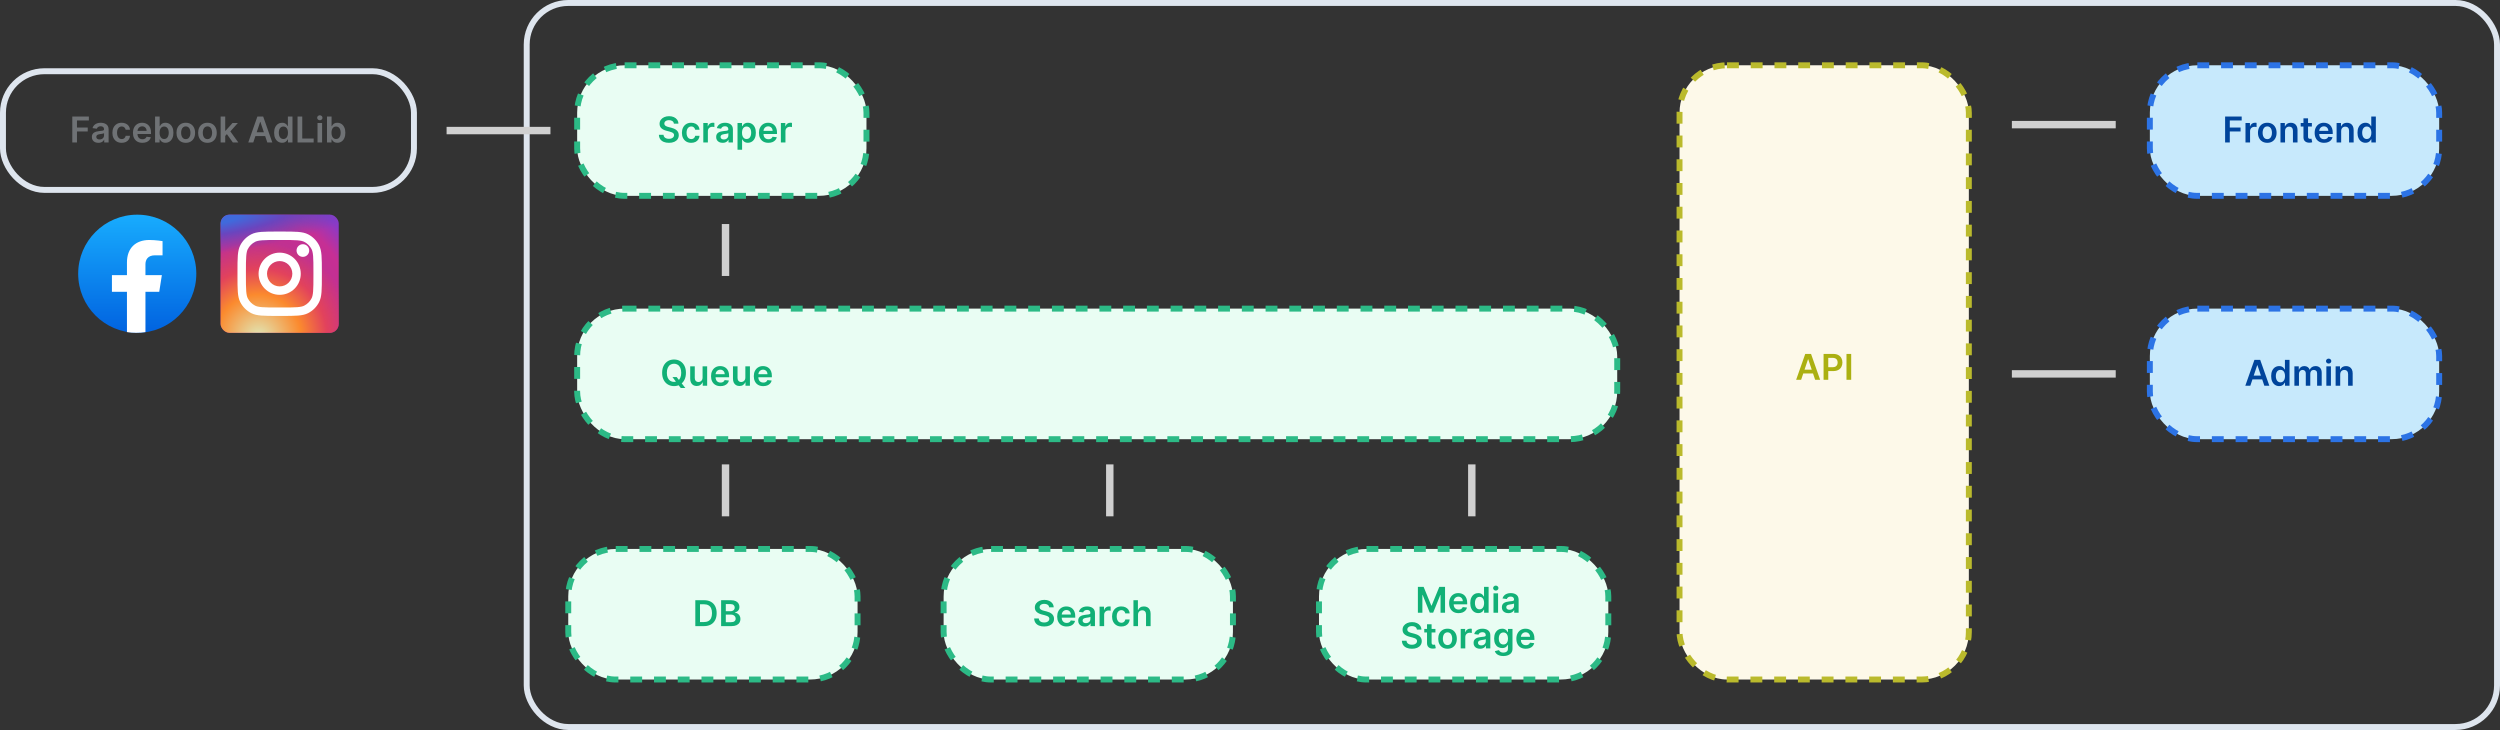 <svg width="1685" height="492" viewBox="0 0 1685 492" fill="none" xmlns="http://www.w3.org/2000/svg">
<rect x="0" y="0" width="1685" height="492" fill="#333333" stroke="none"/>
<rect x="2" y="48" width="277" height="80" rx="28" stroke="#DEE5EE" stroke-width="4"/>
<path d="M48.722 96V78.546H59.903V81.196H51.883V85.935H59.136V88.585H51.883V96H48.722ZM66.298 96.264C65.468 96.264 64.721 96.117 64.056 95.821C63.397 95.52 62.874 95.077 62.488 94.492C62.107 93.906 61.917 93.185 61.917 92.327C61.917 91.588 62.053 90.977 62.326 90.494C62.599 90.011 62.971 89.625 63.443 89.335C63.914 89.046 64.445 88.827 65.036 88.679C65.633 88.526 66.249 88.415 66.886 88.347C67.653 88.267 68.275 88.196 68.752 88.133C69.229 88.065 69.576 87.963 69.792 87.827C70.013 87.685 70.124 87.466 70.124 87.171V87.119C70.124 86.477 69.934 85.98 69.553 85.628C69.173 85.276 68.624 85.099 67.908 85.099C67.153 85.099 66.553 85.264 66.11 85.594C65.673 85.923 65.377 86.312 65.224 86.761L62.343 86.352C62.57 85.557 62.945 84.892 63.468 84.358C63.991 83.818 64.63 83.415 65.386 83.148C66.141 82.875 66.977 82.739 67.891 82.739C68.522 82.739 69.15 82.812 69.775 82.96C70.4 83.108 70.971 83.352 71.488 83.693C72.005 84.028 72.42 84.486 72.732 85.065C73.05 85.645 73.21 86.369 73.21 87.239V96H70.244V94.202H70.141C69.954 94.565 69.69 94.906 69.349 95.224C69.013 95.537 68.59 95.79 68.079 95.983C67.573 96.171 66.979 96.264 66.298 96.264ZM67.099 93.997C67.718 93.997 68.255 93.875 68.71 93.631C69.164 93.381 69.513 93.051 69.758 92.642C70.008 92.233 70.133 91.787 70.133 91.304V89.761C70.036 89.841 69.871 89.915 69.638 89.983C69.411 90.051 69.156 90.111 68.871 90.162C68.587 90.213 68.306 90.258 68.028 90.298C67.749 90.338 67.508 90.372 67.303 90.401C66.843 90.463 66.431 90.565 66.067 90.707C65.704 90.849 65.417 91.048 65.207 91.304C64.996 91.554 64.891 91.878 64.891 92.276C64.891 92.844 65.099 93.273 65.513 93.562C65.928 93.852 66.457 93.997 67.099 93.997ZM82.022 96.256C80.715 96.256 79.593 95.969 78.656 95.395C77.724 94.821 77.005 94.028 76.499 93.017C75.999 92 75.749 90.829 75.749 89.506C75.749 88.176 76.005 87.003 76.516 85.986C77.028 84.963 77.749 84.168 78.681 83.599C79.619 83.026 80.727 82.739 82.005 82.739C83.067 82.739 84.008 82.935 84.826 83.327C85.65 83.713 86.306 84.261 86.795 84.972C87.283 85.676 87.562 86.5 87.63 87.443H84.681C84.562 86.812 84.278 86.287 83.829 85.867C83.386 85.44 82.792 85.227 82.048 85.227C81.417 85.227 80.863 85.398 80.386 85.739C79.908 86.074 79.536 86.557 79.269 87.188C79.008 87.818 78.877 88.574 78.877 89.454C78.877 90.347 79.008 91.114 79.269 91.756C79.531 92.392 79.897 92.883 80.369 93.23C80.846 93.571 81.406 93.742 82.048 93.742C82.502 93.742 82.908 93.656 83.266 93.486C83.63 93.31 83.934 93.057 84.178 92.727C84.423 92.398 84.59 91.997 84.681 91.526H87.63C87.556 92.452 87.283 93.273 86.812 93.989C86.34 94.699 85.698 95.256 84.886 95.659C84.073 96.057 83.119 96.256 82.022 96.256ZM95.959 96.256C94.646 96.256 93.513 95.983 92.558 95.438C91.609 94.886 90.879 94.108 90.368 93.102C89.856 92.091 89.601 90.901 89.601 89.531C89.601 88.185 89.856 87.003 90.368 85.986C90.885 84.963 91.606 84.168 92.533 83.599C93.459 83.026 94.547 82.739 95.797 82.739C96.604 82.739 97.365 82.869 98.081 83.131C98.803 83.386 99.439 83.784 99.99 84.324C100.547 84.864 100.984 85.551 101.303 86.386C101.621 87.216 101.78 88.204 101.78 89.352V90.298H91.05V88.219H98.822C98.817 87.628 98.689 87.102 98.439 86.642C98.189 86.176 97.84 85.81 97.391 85.543C96.947 85.276 96.43 85.142 95.84 85.142C95.209 85.142 94.655 85.296 94.178 85.602C93.7 85.903 93.328 86.301 93.061 86.796C92.8 87.284 92.666 87.821 92.66 88.406V90.222C92.66 90.983 92.8 91.636 93.078 92.182C93.356 92.722 93.746 93.136 94.246 93.426C94.746 93.71 95.331 93.852 96.001 93.852C96.45 93.852 96.856 93.79 97.22 93.665C97.584 93.534 97.899 93.344 98.166 93.094C98.433 92.844 98.635 92.534 98.771 92.165L101.652 92.489C101.47 93.25 101.124 93.915 100.612 94.483C100.107 95.046 99.459 95.483 98.669 95.796C97.879 96.102 96.976 96.256 95.959 96.256ZM104.526 96V78.546H107.612V85.074H107.739C107.898 84.756 108.123 84.418 108.413 84.06C108.702 83.696 109.094 83.386 109.589 83.131C110.083 82.869 110.714 82.739 111.481 82.739C112.492 82.739 113.404 82.997 114.217 83.514C115.035 84.026 115.683 84.784 116.16 85.79C116.643 86.79 116.884 88.017 116.884 89.472C116.884 90.909 116.648 92.131 116.177 93.136C115.705 94.142 115.063 94.909 114.251 95.438C113.438 95.966 112.518 96.23 111.489 96.23C110.739 96.23 110.117 96.105 109.623 95.855C109.129 95.605 108.731 95.304 108.43 94.952C108.134 94.594 107.904 94.256 107.739 93.938H107.56V96H104.526ZM107.552 89.454C107.552 90.301 107.671 91.043 107.91 91.679C108.154 92.315 108.504 92.812 108.958 93.171C109.418 93.523 109.975 93.699 110.629 93.699C111.31 93.699 111.881 93.517 112.342 93.153C112.802 92.784 113.148 92.281 113.381 91.645C113.62 91.003 113.739 90.273 113.739 89.454C113.739 88.642 113.623 87.921 113.39 87.29C113.157 86.659 112.81 86.165 112.35 85.807C111.89 85.449 111.316 85.27 110.629 85.27C109.969 85.27 109.41 85.443 108.95 85.79C108.489 86.136 108.14 86.622 107.901 87.247C107.668 87.872 107.552 88.608 107.552 89.454ZM125.217 96.256C123.939 96.256 122.831 95.974 121.893 95.412C120.956 94.849 120.229 94.062 119.712 93.051C119.2 92.04 118.945 90.858 118.945 89.506C118.945 88.153 119.2 86.969 119.712 85.952C120.229 84.935 120.956 84.145 121.893 83.582C122.831 83.02 123.939 82.739 125.217 82.739C126.496 82.739 127.604 83.02 128.541 83.582C129.479 84.145 130.203 84.935 130.714 85.952C131.232 86.969 131.49 88.153 131.49 89.506C131.49 90.858 131.232 92.04 130.714 93.051C130.203 94.062 129.479 94.849 128.541 95.412C127.604 95.974 126.496 96.256 125.217 96.256ZM125.234 93.784C125.928 93.784 126.507 93.594 126.973 93.213C127.439 92.827 127.786 92.31 128.013 91.662C128.246 91.014 128.362 90.293 128.362 89.497C128.362 88.696 128.246 87.972 128.013 87.324C127.786 86.671 127.439 86.151 126.973 85.764C126.507 85.378 125.928 85.185 125.234 85.185C124.524 85.185 123.933 85.378 123.462 85.764C122.996 86.151 122.646 86.671 122.413 87.324C122.186 87.972 122.072 88.696 122.072 89.497C122.072 90.293 122.186 91.014 122.413 91.662C122.646 92.31 122.996 92.827 123.462 93.213C123.933 93.594 124.524 93.784 125.234 93.784ZM139.819 96.256C138.54 96.256 137.433 95.974 136.495 95.412C135.558 94.849 134.83 94.062 134.313 93.051C133.802 92.04 133.546 90.858 133.546 89.506C133.546 88.153 133.802 86.969 134.313 85.952C134.83 84.935 135.558 84.145 136.495 83.582C137.433 83.02 138.54 82.739 139.819 82.739C141.097 82.739 142.205 83.02 143.143 83.582C144.08 84.145 144.805 84.935 145.316 85.952C145.833 86.969 146.092 88.153 146.092 89.506C146.092 90.858 145.833 92.04 145.316 93.051C144.805 94.062 144.08 94.849 143.143 95.412C142.205 95.974 141.097 96.256 139.819 96.256ZM139.836 93.784C140.529 93.784 141.109 93.594 141.575 93.213C142.04 92.827 142.387 92.31 142.614 91.662C142.847 91.014 142.964 90.293 142.964 89.497C142.964 88.696 142.847 87.972 142.614 87.324C142.387 86.671 142.04 86.151 141.575 85.764C141.109 85.378 140.529 85.185 139.836 85.185C139.126 85.185 138.535 85.378 138.063 85.764C137.597 86.151 137.248 86.671 137.015 87.324C136.788 87.972 136.674 88.696 136.674 89.497C136.674 90.293 136.788 91.014 137.015 91.662C137.248 92.31 137.597 92.827 138.063 93.213C138.535 93.594 139.126 93.784 139.836 93.784ZM151.523 91.892L151.514 88.168H152.009L156.713 82.909H160.318L154.531 89.352H153.892L151.523 91.892ZM148.71 96V78.546H151.795V96H148.71ZM156.926 96L152.665 90.043L154.744 87.869L160.616 96H156.926ZM170.705 96H167.33L173.475 78.546H177.379L183.532 96H180.157L175.495 82.125H175.359L170.705 96ZM170.816 89.156H180.021V91.696H170.816V89.156ZM190.154 96.23C189.126 96.23 188.205 95.966 187.393 95.438C186.58 94.909 185.938 94.142 185.467 93.136C184.995 92.131 184.759 90.909 184.759 89.472C184.759 88.017 184.998 86.79 185.475 85.79C185.958 84.784 186.609 84.026 187.427 83.514C188.245 82.997 189.157 82.739 190.163 82.739C190.93 82.739 191.56 82.869 192.055 83.131C192.549 83.386 192.941 83.696 193.231 84.06C193.521 84.418 193.745 84.756 193.904 85.074H194.032V78.546H197.126V96H194.092V93.938H193.904C193.745 94.256 193.515 94.594 193.214 94.952C192.913 95.304 192.515 95.605 192.021 95.855C191.526 96.105 190.904 96.23 190.154 96.23ZM191.015 93.699C191.668 93.699 192.225 93.523 192.685 93.171C193.146 92.812 193.495 92.315 193.734 91.679C193.972 91.043 194.092 90.301 194.092 89.454C194.092 88.608 193.972 87.872 193.734 87.247C193.501 86.622 193.154 86.136 192.694 85.79C192.239 85.443 191.68 85.27 191.015 85.27C190.327 85.27 189.754 85.449 189.293 85.807C188.833 86.165 188.487 86.659 188.254 87.29C188.021 87.921 187.904 88.642 187.904 89.454C187.904 90.273 188.021 91.003 188.254 91.645C188.492 92.281 188.842 92.784 189.302 93.153C189.768 93.517 190.339 93.699 191.015 93.699ZM200.55 96V78.546H203.712V93.349H211.399V96H200.55ZM214.007 96V82.909H217.092V96H214.007ZM215.558 81.051C215.07 81.051 214.649 80.889 214.297 80.565C213.945 80.236 213.768 79.841 213.768 79.381C213.768 78.915 213.945 78.52 214.297 78.196C214.649 77.867 215.07 77.702 215.558 77.702C216.053 77.702 216.473 77.867 216.82 78.196C217.172 78.52 217.348 78.915 217.348 79.381C217.348 79.841 217.172 80.236 216.82 80.565C216.473 80.889 216.053 81.051 215.558 81.051ZM220.401 96V78.546H223.487V85.074H223.614C223.773 84.756 223.998 84.418 224.288 84.06C224.577 83.696 224.969 83.386 225.464 83.131C225.958 82.869 226.589 82.739 227.356 82.739C228.367 82.739 229.279 82.997 230.092 83.514C230.91 84.026 231.558 84.784 232.035 85.79C232.518 86.79 232.759 88.017 232.759 89.472C232.759 90.909 232.523 92.131 232.052 93.136C231.58 94.142 230.938 94.909 230.126 95.438C229.313 95.966 228.393 96.23 227.364 96.23C226.614 96.23 225.992 96.105 225.498 95.855C225.004 95.605 224.606 95.304 224.305 94.952C224.009 94.594 223.779 94.256 223.614 93.938H223.435V96H220.401ZM223.427 89.454C223.427 90.301 223.546 91.043 223.785 91.679C224.029 92.315 224.379 92.812 224.833 93.171C225.293 93.523 225.85 93.699 226.504 93.699C227.185 93.699 227.756 93.517 228.217 93.153C228.677 92.784 229.023 92.281 229.256 91.645C229.495 91.003 229.614 90.273 229.614 89.454C229.614 88.642 229.498 87.921 229.265 87.29C229.032 86.659 228.685 86.165 228.225 85.807C227.765 85.449 227.191 85.27 226.504 85.27C225.844 85.27 225.285 85.443 224.825 85.79C224.364 86.136 224.015 86.622 223.776 87.247C223.543 87.872 223.427 88.608 223.427 89.454Z" fill="#6F7275"/>
<rect x="389" y="44" width="195" height="88" rx="32" fill="#E9FDF3" stroke="#2CBA86" stroke-width="4" stroke-dasharray="8 8"/>
<path d="M454.207 83.344C454.128 82.599 453.793 82.02 453.202 81.605C452.616 81.19 451.855 80.983 450.918 80.983C450.259 80.983 449.693 81.082 449.222 81.281C448.75 81.48 448.389 81.75 448.139 82.091C447.889 82.432 447.761 82.821 447.756 83.258C447.756 83.622 447.838 83.938 448.003 84.204C448.173 84.472 448.403 84.699 448.693 84.886C448.983 85.068 449.304 85.222 449.656 85.347C450.009 85.472 450.364 85.577 450.722 85.662L452.358 86.071C453.017 86.224 453.651 86.432 454.259 86.693C454.872 86.954 455.42 87.284 455.903 87.682C456.392 88.079 456.778 88.56 457.062 89.122C457.347 89.685 457.489 90.344 457.489 91.099C457.489 92.122 457.227 93.023 456.705 93.801C456.182 94.574 455.426 95.179 454.438 95.617C453.455 96.048 452.264 96.264 450.866 96.264C449.509 96.264 448.33 96.054 447.33 95.633C446.335 95.213 445.557 94.599 444.994 93.793C444.438 92.986 444.136 92.003 444.091 90.844H447.202C447.247 91.452 447.435 91.957 447.764 92.361C448.094 92.764 448.523 93.065 449.051 93.264C449.585 93.463 450.182 93.562 450.841 93.562C451.528 93.562 452.131 93.46 452.648 93.256C453.17 93.046 453.58 92.756 453.875 92.386C454.17 92.011 454.321 91.574 454.327 91.074C454.321 90.619 454.188 90.244 453.926 89.949C453.665 89.648 453.298 89.398 452.827 89.199C452.361 88.994 451.815 88.812 451.19 88.653L449.205 88.142C447.767 87.773 446.631 87.213 445.795 86.463C444.966 85.707 444.551 84.704 444.551 83.454C444.551 82.426 444.83 81.526 445.386 80.753C445.949 79.98 446.713 79.381 447.679 78.954C448.645 78.523 449.739 78.307 450.96 78.307C452.199 78.307 453.284 78.523 454.216 78.954C455.153 79.381 455.889 79.974 456.423 80.736C456.957 81.492 457.233 82.361 457.25 83.344H454.207ZM465.881 96.256C464.575 96.256 463.452 95.969 462.515 95.395C461.583 94.821 460.864 94.028 460.359 93.017C459.859 92 459.609 90.829 459.609 89.506C459.609 88.176 459.864 87.003 460.376 85.986C460.887 84.963 461.609 84.168 462.54 83.599C463.478 83.026 464.586 82.739 465.864 82.739C466.927 82.739 467.867 82.935 468.685 83.327C469.509 83.713 470.165 84.261 470.654 84.972C471.143 85.676 471.421 86.5 471.489 87.443H468.54C468.421 86.812 468.137 86.287 467.688 85.867C467.245 85.44 466.651 85.227 465.907 85.227C465.276 85.227 464.722 85.398 464.245 85.739C463.768 86.074 463.396 86.557 463.129 87.188C462.867 87.818 462.737 88.574 462.737 89.454C462.737 90.347 462.867 91.114 463.129 91.756C463.39 92.392 463.756 92.883 464.228 93.23C464.705 93.571 465.265 93.742 465.907 93.742C466.362 93.742 466.768 93.656 467.126 93.486C467.489 93.31 467.793 93.057 468.038 92.727C468.282 92.398 468.45 91.997 468.54 91.526H471.489C471.415 92.452 471.143 93.273 470.671 93.989C470.2 94.699 469.558 95.256 468.745 95.659C467.933 96.057 466.978 96.256 465.881 96.256ZM474.023 96V82.909H477.014V85.091H477.151C477.389 84.335 477.798 83.753 478.378 83.344C478.963 82.929 479.631 82.722 480.381 82.722C480.551 82.722 480.741 82.73 480.952 82.747C481.168 82.758 481.347 82.778 481.489 82.807V85.645C481.358 85.599 481.151 85.56 480.866 85.526C480.588 85.486 480.318 85.466 480.057 85.466C479.494 85.466 478.989 85.588 478.54 85.832C478.097 86.071 477.747 86.403 477.491 86.829C477.236 87.256 477.108 87.747 477.108 88.304V96H474.023ZM487.071 96.264C486.241 96.264 485.494 96.117 484.83 95.821C484.17 95.52 483.648 95.077 483.261 94.492C482.881 93.906 482.69 93.185 482.69 92.327C482.69 91.588 482.827 90.977 483.099 90.494C483.372 90.011 483.744 89.625 484.216 89.335C484.688 89.046 485.219 88.827 485.81 88.679C486.406 88.526 487.023 88.415 487.659 88.347C488.426 88.267 489.048 88.196 489.526 88.133C490.003 88.065 490.349 87.963 490.565 87.827C490.787 87.685 490.898 87.466 490.898 87.171V87.119C490.898 86.477 490.707 85.98 490.327 85.628C489.946 85.276 489.398 85.099 488.682 85.099C487.926 85.099 487.327 85.264 486.884 85.594C486.446 85.923 486.151 86.312 485.997 86.761L483.116 86.352C483.344 85.557 483.719 84.892 484.241 84.358C484.764 83.818 485.403 83.415 486.159 83.148C486.915 82.875 487.75 82.739 488.665 82.739C489.295 82.739 489.923 82.812 490.548 82.96C491.173 83.108 491.744 83.352 492.261 83.693C492.778 84.028 493.193 84.486 493.506 85.065C493.824 85.645 493.983 86.369 493.983 87.239V96H491.017V94.202H490.915C490.727 94.565 490.463 94.906 490.122 95.224C489.787 95.537 489.364 95.79 488.852 95.983C488.347 96.171 487.753 96.264 487.071 96.264ZM487.872 93.997C488.491 93.997 489.028 93.875 489.483 93.631C489.938 93.381 490.287 93.051 490.531 92.642C490.781 92.233 490.906 91.787 490.906 91.304V89.761C490.81 89.841 490.645 89.915 490.412 89.983C490.185 90.051 489.929 90.111 489.645 90.162C489.361 90.213 489.08 90.258 488.801 90.298C488.523 90.338 488.281 90.372 488.077 90.401C487.616 90.463 487.205 90.565 486.841 90.707C486.477 90.849 486.19 91.048 485.98 91.304C485.77 91.554 485.665 91.878 485.665 92.276C485.665 92.844 485.872 93.273 486.287 93.562C486.702 93.852 487.23 93.997 487.872 93.997ZM497.085 100.909V82.909H500.119V85.074H500.298C500.457 84.756 500.682 84.418 500.972 84.06C501.261 83.696 501.653 83.386 502.148 83.131C502.642 82.869 503.273 82.739 504.04 82.739C505.051 82.739 505.963 82.997 506.776 83.514C507.594 84.026 508.241 84.784 508.719 85.79C509.202 86.79 509.443 88.017 509.443 89.472C509.443 90.909 509.207 92.131 508.736 93.136C508.264 94.142 507.622 94.909 506.81 95.438C505.997 95.966 505.077 96.23 504.048 96.23C503.298 96.23 502.676 96.105 502.182 95.855C501.688 95.605 501.29 95.304 500.989 94.952C500.693 94.594 500.463 94.256 500.298 93.938H500.17V100.909H497.085ZM500.111 89.454C500.111 90.301 500.23 91.043 500.469 91.679C500.713 92.315 501.063 92.812 501.517 93.171C501.977 93.523 502.534 93.699 503.188 93.699C503.869 93.699 504.44 93.517 504.901 93.153C505.361 92.784 505.707 92.281 505.94 91.645C506.179 91.003 506.298 90.273 506.298 89.454C506.298 88.642 506.182 87.921 505.949 87.29C505.716 86.659 505.369 86.165 504.909 85.807C504.449 85.449 503.875 85.27 503.188 85.27C502.528 85.27 501.969 85.443 501.509 85.79C501.048 86.136 500.699 86.622 500.46 87.247C500.227 87.872 500.111 88.608 500.111 89.454ZM517.881 96.256C516.568 96.256 515.435 95.983 514.48 95.438C513.531 94.886 512.801 94.108 512.29 93.102C511.778 92.091 511.523 90.901 511.523 89.531C511.523 88.185 511.778 87.003 512.29 85.986C512.807 84.963 513.528 84.168 514.455 83.599C515.381 83.026 516.469 82.739 517.719 82.739C518.526 82.739 519.287 82.869 520.003 83.131C520.724 83.386 521.361 83.784 521.912 84.324C522.469 84.864 522.906 85.551 523.224 86.386C523.543 87.216 523.702 88.204 523.702 89.352V90.298H512.972V88.219H520.744C520.739 87.628 520.611 87.102 520.361 86.642C520.111 86.176 519.761 85.81 519.312 85.543C518.869 85.276 518.352 85.142 517.761 85.142C517.131 85.142 516.577 85.296 516.099 85.602C515.622 85.903 515.25 86.301 514.983 86.796C514.722 87.284 514.588 87.821 514.582 88.406V90.222C514.582 90.983 514.722 91.636 515 92.182C515.278 92.722 515.668 93.136 516.168 93.426C516.668 93.71 517.253 93.852 517.923 93.852C518.372 93.852 518.778 93.79 519.142 93.665C519.506 93.534 519.821 93.344 520.088 93.094C520.355 92.844 520.557 92.534 520.693 92.165L523.574 92.489C523.392 93.25 523.045 93.915 522.534 94.483C522.028 95.046 521.381 95.483 520.591 95.796C519.801 96.102 518.898 96.256 517.881 96.256ZM526.312 96V82.909H529.303V85.091H529.44C529.678 84.335 530.087 83.753 530.667 83.344C531.252 82.929 531.92 82.722 532.67 82.722C532.84 82.722 533.031 82.73 533.241 82.747C533.457 82.758 533.636 82.778 533.778 82.807V85.645C533.647 85.599 533.44 85.56 533.156 85.526C532.877 85.486 532.607 85.466 532.346 85.466C531.783 85.466 531.278 85.588 530.829 85.832C530.386 86.071 530.036 86.403 529.781 86.829C529.525 87.256 529.397 87.747 529.397 88.304V96H526.312Z" fill="#11B076"/>
<rect x="1132" y="44" width="195" height="414" rx="32" fill="#FDF9E9" stroke="#BABA2C" stroke-width="4" stroke-dasharray="8 8"/>
<path d="M1213.96 256H1210.59L1216.73 238.545H1220.64L1226.79 256H1223.41L1218.75 242.125H1218.62L1213.96 256ZM1214.07 249.156H1223.28V251.696H1214.07V249.156ZM1229.09 256V238.545H1235.63C1236.98 238.545 1238.1 238.795 1239.01 239.295C1239.92 239.795 1240.61 240.483 1241.08 241.358C1241.55 242.227 1241.79 243.216 1241.79 244.324C1241.79 245.443 1241.55 246.437 1241.08 247.307C1240.61 248.176 1239.91 248.861 1238.99 249.361C1238.07 249.855 1236.94 250.102 1235.59 250.102H1231.25V247.503H1235.17C1235.95 247.503 1236.59 247.366 1237.09 247.094C1237.59 246.821 1237.96 246.446 1238.2 245.969C1238.44 245.491 1238.57 244.943 1238.57 244.324C1238.57 243.705 1238.44 243.159 1238.2 242.688C1237.96 242.216 1237.59 241.849 1237.08 241.588C1236.58 241.321 1235.94 241.188 1235.15 241.188H1232.25V256H1229.09ZM1247.7 238.545V256H1244.53V238.545H1247.7Z" fill="#ABB011"/>
<rect x="389" y="208" width="701" height="88" rx="32" fill="#E9FDF3" stroke="#2CBA86" stroke-width="4" stroke-dasharray="8 8"/>
<path d="M453.224 254.136H456.088L457.784 256.335L458.994 257.767L461.901 261.5H458.832L456.855 258.994L456.011 257.801L453.224 254.136ZM462.318 251.273C462.318 253.153 461.966 254.764 461.261 256.105C460.563 257.44 459.608 258.463 458.398 259.173C457.193 259.884 455.827 260.239 454.298 260.239C452.77 260.239 451.401 259.884 450.19 259.173C448.986 258.457 448.031 257.432 447.327 256.097C446.628 254.756 446.278 253.148 446.278 251.273C446.278 249.392 446.628 247.784 447.327 246.449C448.031 245.108 448.986 244.082 450.19 243.372C451.401 242.662 452.77 242.307 454.298 242.307C455.827 242.307 457.193 242.662 458.398 243.372C459.608 244.082 460.563 245.108 461.261 246.449C461.966 247.784 462.318 249.392 462.318 251.273ZM459.139 251.273C459.139 249.949 458.932 248.832 458.517 247.923C458.108 247.009 457.54 246.318 456.812 245.852C456.085 245.381 455.247 245.145 454.298 245.145C453.349 245.145 452.511 245.381 451.784 245.852C451.057 246.318 450.486 247.009 450.071 247.923C449.662 248.832 449.457 249.949 449.457 251.273C449.457 252.597 449.662 253.716 450.071 254.631C450.486 255.54 451.057 256.23 451.784 256.702C452.511 257.168 453.349 257.401 454.298 257.401C455.247 257.401 456.085 257.168 456.812 256.702C457.54 256.23 458.108 255.54 458.517 254.631C458.932 253.716 459.139 252.597 459.139 251.273ZM473.538 254.494V246.909H476.624V260H473.632V257.673H473.496C473.2 258.406 472.714 259.006 472.038 259.472C471.368 259.937 470.541 260.17 469.558 260.17C468.7 260.17 467.942 259.98 467.283 259.599C466.629 259.213 466.118 258.653 465.749 257.92C465.379 257.182 465.195 256.29 465.195 255.244V246.909H468.28V254.767C468.28 255.597 468.507 256.256 468.962 256.744C469.416 257.233 470.013 257.477 470.751 257.477C471.206 257.477 471.646 257.366 472.072 257.145C472.499 256.923 472.848 256.594 473.121 256.156C473.399 255.713 473.538 255.159 473.538 254.494ZM485.592 260.256C484.279 260.256 483.146 259.983 482.191 259.438C481.242 258.886 480.512 258.108 480.001 257.102C479.489 256.091 479.234 254.901 479.234 253.531C479.234 252.185 479.489 251.003 480.001 249.986C480.518 248.963 481.239 248.168 482.165 247.599C483.092 247.026 484.18 246.739 485.43 246.739C486.237 246.739 486.998 246.869 487.714 247.131C488.435 247.386 489.072 247.784 489.623 248.324C490.18 248.864 490.617 249.551 490.935 250.386C491.254 251.216 491.413 252.205 491.413 253.352V254.298H480.683V252.219H488.455C488.45 251.628 488.322 251.102 488.072 250.642C487.822 250.176 487.472 249.81 487.023 249.543C486.58 249.276 486.063 249.142 485.472 249.142C484.842 249.142 484.288 249.295 483.81 249.602C483.333 249.903 482.961 250.301 482.694 250.795C482.433 251.284 482.299 251.821 482.293 252.406V254.222C482.293 254.983 482.433 255.636 482.711 256.182C482.989 256.722 483.379 257.136 483.879 257.426C484.379 257.71 484.964 257.852 485.634 257.852C486.083 257.852 486.489 257.79 486.853 257.665C487.217 257.534 487.532 257.344 487.799 257.094C488.066 256.844 488.268 256.534 488.404 256.165L491.285 256.489C491.103 257.25 490.756 257.915 490.245 258.483C489.739 259.045 489.092 259.483 488.302 259.795C487.512 260.102 486.609 260.256 485.592 260.256ZM502.366 254.494V246.909H505.452V260H502.46V257.673H502.324C502.028 258.406 501.543 259.006 500.866 259.472C500.196 259.937 499.369 260.17 498.386 260.17C497.528 260.17 496.77 259.98 496.111 259.599C495.457 259.213 494.946 258.653 494.577 257.92C494.207 257.182 494.023 256.29 494.023 255.244V246.909H497.108V254.767C497.108 255.597 497.335 256.256 497.79 256.744C498.244 257.233 498.841 257.477 499.58 257.477C500.034 257.477 500.474 257.366 500.901 257.145C501.327 256.923 501.676 256.594 501.949 256.156C502.227 255.713 502.366 255.159 502.366 254.494ZM514.42 260.256C513.107 260.256 511.974 259.983 511.019 259.438C510.07 258.886 509.34 258.108 508.829 257.102C508.317 256.091 508.062 254.901 508.062 253.531C508.062 252.185 508.317 251.003 508.829 249.986C509.346 248.963 510.067 248.168 510.994 247.599C511.92 247.026 513.008 246.739 514.258 246.739C515.065 246.739 515.826 246.869 516.542 247.131C517.263 247.386 517.9 247.784 518.451 248.324C519.008 248.864 519.445 249.551 519.763 250.386C520.082 251.216 520.241 252.205 520.241 253.352V254.298H509.511V252.219H517.283C517.278 251.628 517.15 251.102 516.9 250.642C516.65 250.176 516.3 249.81 515.852 249.543C515.408 249.276 514.891 249.142 514.3 249.142C513.67 249.142 513.116 249.295 512.638 249.602C512.161 249.903 511.789 250.301 511.522 250.795C511.261 251.284 511.127 251.821 511.121 252.406V254.222C511.121 254.983 511.261 255.636 511.539 256.182C511.817 256.722 512.207 257.136 512.707 257.426C513.207 257.71 513.792 257.852 514.462 257.852C514.911 257.852 515.317 257.79 515.681 257.665C516.045 257.534 516.36 257.344 516.627 257.094C516.894 256.844 517.096 256.534 517.232 256.165L520.113 256.489C519.931 257.25 519.585 257.915 519.073 258.483C518.567 259.045 517.92 259.483 517.13 259.795C516.34 260.102 515.437 260.256 514.42 260.256Z" fill="#11B076"/>
<rect x="383" y="370" width="195" height="88" rx="32" fill="#E9FDF3" stroke="#2CBA86" stroke-width="4" stroke-dasharray="8 8"/>
<path d="M474.554 422H468.64V404.545H474.674C476.407 404.545 477.895 404.895 479.14 405.594C480.39 406.287 481.35 407.284 482.02 408.585C482.691 409.886 483.026 411.443 483.026 413.256C483.026 415.074 482.688 416.636 482.012 417.943C481.341 419.25 480.373 420.253 479.105 420.952C477.844 421.651 476.327 422 474.554 422ZM471.801 419.264H474.401C475.617 419.264 476.631 419.043 477.444 418.599C478.256 418.151 478.867 417.483 479.276 416.597C479.685 415.705 479.89 414.591 479.89 413.256C479.89 411.92 479.685 410.812 479.276 409.932C478.867 409.045 478.262 408.384 477.461 407.946C476.665 407.503 475.676 407.281 474.495 407.281H471.801V419.264ZM486.03 422V404.545H492.712C493.973 404.545 495.022 404.744 495.857 405.142C496.698 405.534 497.326 406.071 497.74 406.753C498.161 407.435 498.371 408.207 498.371 409.071C498.371 409.781 498.235 410.389 497.962 410.895C497.689 411.395 497.323 411.801 496.863 412.114C496.402 412.426 495.888 412.651 495.32 412.787V412.957C495.939 412.991 496.533 413.182 497.101 413.528C497.675 413.869 498.144 414.352 498.507 414.977C498.871 415.602 499.053 416.358 499.053 417.244C499.053 418.148 498.834 418.96 498.397 419.682C497.959 420.398 497.3 420.963 496.419 421.378C495.539 421.793 494.431 422 493.096 422H486.03ZM489.192 419.358H492.593C493.74 419.358 494.567 419.139 495.073 418.702C495.584 418.259 495.84 417.69 495.84 416.997C495.84 416.48 495.712 416.014 495.456 415.599C495.201 415.179 494.837 414.849 494.365 414.611C493.894 414.366 493.331 414.244 492.678 414.244H489.192V419.358ZM489.192 411.969H492.32C492.865 411.969 493.357 411.869 493.794 411.67C494.232 411.466 494.576 411.179 494.826 410.81C495.081 410.435 495.209 409.991 495.209 409.48C495.209 408.804 494.971 408.247 494.493 407.81C494.022 407.372 493.32 407.153 492.388 407.153H489.192V411.969Z" fill="#11B076"/>
<rect x="636" y="370" width="195" height="88" rx="32" fill="#E9FDF3" stroke="#2CBA86" stroke-width="4" stroke-dasharray="8 8"/>
<path d="M707.137 409.344C707.058 408.599 706.722 408.02 706.131 407.605C705.546 407.19 704.785 406.983 703.847 406.983C703.188 406.983 702.623 407.082 702.151 407.281C701.68 407.48 701.319 407.75 701.069 408.091C700.819 408.432 700.691 408.821 700.685 409.259C700.685 409.622 700.768 409.937 700.933 410.205C701.103 410.472 701.333 410.699 701.623 410.886C701.913 411.068 702.234 411.222 702.586 411.347C702.938 411.472 703.293 411.577 703.651 411.662L705.288 412.071C705.947 412.224 706.58 412.432 707.188 412.693C707.802 412.955 708.35 413.284 708.833 413.682C709.322 414.08 709.708 414.56 709.992 415.122C710.276 415.685 710.418 416.344 710.418 417.099C710.418 418.122 710.157 419.023 709.634 419.801C709.112 420.574 708.356 421.179 707.367 421.616C706.384 422.048 705.194 422.264 703.796 422.264C702.438 422.264 701.259 422.054 700.259 421.634C699.265 421.213 698.487 420.599 697.924 419.793C697.367 418.986 697.066 418.003 697.021 416.844H700.131C700.177 417.452 700.364 417.957 700.694 418.361C701.023 418.764 701.452 419.065 701.981 419.264C702.515 419.463 703.112 419.562 703.771 419.562C704.458 419.562 705.06 419.46 705.577 419.256C706.1 419.045 706.509 418.756 706.805 418.386C707.1 418.011 707.251 417.574 707.256 417.074C707.251 416.619 707.117 416.244 706.856 415.949C706.594 415.648 706.228 415.398 705.756 415.199C705.29 414.994 704.745 414.812 704.12 414.653L702.134 414.142C700.697 413.773 699.56 413.213 698.725 412.463C697.896 411.707 697.481 410.705 697.481 409.455C697.481 408.426 697.759 407.526 698.316 406.753C698.879 405.98 699.643 405.381 700.609 404.955C701.575 404.523 702.668 404.307 703.89 404.307C705.129 404.307 706.214 404.523 707.146 404.955C708.083 405.381 708.819 405.974 709.353 406.736C709.887 407.491 710.163 408.361 710.18 409.344H707.137ZM718.896 422.256C717.584 422.256 716.45 421.983 715.496 421.438C714.547 420.886 713.817 420.108 713.305 419.102C712.794 418.091 712.538 416.901 712.538 415.531C712.538 414.185 712.794 413.003 713.305 411.986C713.822 410.963 714.544 410.168 715.47 409.599C716.396 409.026 717.484 408.739 718.734 408.739C719.541 408.739 720.303 408.869 721.018 409.131C721.74 409.386 722.376 409.784 722.928 410.324C723.484 410.864 723.922 411.551 724.24 412.386C724.558 413.216 724.717 414.205 724.717 415.352V416.298H713.987V414.219H721.76C721.754 413.628 721.626 413.102 721.376 412.642C721.126 412.176 720.777 411.81 720.328 411.543C719.885 411.276 719.368 411.142 718.777 411.142C718.146 411.142 717.592 411.295 717.115 411.602C716.638 411.903 716.266 412.301 715.999 412.795C715.737 413.284 715.604 413.821 715.598 414.406V416.222C715.598 416.983 715.737 417.636 716.016 418.182C716.294 418.722 716.683 419.136 717.183 419.426C717.683 419.71 718.268 419.852 718.939 419.852C719.388 419.852 719.794 419.79 720.158 419.665C720.521 419.534 720.837 419.344 721.104 419.094C721.371 418.844 721.572 418.534 721.709 418.165L724.589 418.489C724.408 419.25 724.061 419.915 723.55 420.483C723.044 421.045 722.396 421.483 721.607 421.795C720.817 422.102 719.913 422.256 718.896 422.256ZM731.094 422.264C730.265 422.264 729.518 422.116 728.853 421.821C728.194 421.52 727.671 421.077 727.285 420.491C726.904 419.906 726.714 419.185 726.714 418.327C726.714 417.588 726.85 416.977 727.123 416.494C727.396 416.011 727.768 415.625 728.239 415.335C728.711 415.045 729.242 414.827 729.833 414.679C730.43 414.526 731.046 414.415 731.683 414.347C732.45 414.267 733.072 414.196 733.549 414.134C734.026 414.065 734.373 413.963 734.589 413.827C734.81 413.685 734.921 413.466 734.921 413.17V413.119C734.921 412.477 734.731 411.98 734.35 411.628C733.969 411.276 733.421 411.099 732.705 411.099C731.95 411.099 731.35 411.264 730.907 411.594C730.469 411.923 730.174 412.312 730.021 412.761L727.14 412.352C727.367 411.557 727.742 410.892 728.265 410.358C728.788 409.818 729.427 409.415 730.183 409.148C730.938 408.875 731.773 408.739 732.688 408.739C733.319 408.739 733.947 408.812 734.572 408.96C735.197 409.108 735.768 409.352 736.285 409.693C736.802 410.028 737.217 410.486 737.529 411.065C737.847 411.645 738.006 412.369 738.006 413.239V422H735.04V420.202H734.938C734.751 420.565 734.487 420.906 734.146 421.224C733.81 421.537 733.387 421.79 732.876 421.983C732.37 422.17 731.776 422.264 731.094 422.264ZM731.896 419.997C732.515 419.997 733.052 419.875 733.506 419.631C733.961 419.381 734.31 419.051 734.555 418.642C734.805 418.233 734.93 417.787 734.93 417.304V415.761C734.833 415.841 734.668 415.915 734.435 415.983C734.208 416.051 733.952 416.111 733.668 416.162C733.384 416.213 733.103 416.259 732.825 416.298C732.546 416.338 732.305 416.372 732.1 416.401C731.64 416.463 731.228 416.565 730.864 416.707C730.501 416.849 730.214 417.048 730.004 417.304C729.793 417.554 729.688 417.878 729.688 418.276C729.688 418.844 729.896 419.273 730.31 419.562C730.725 419.852 731.254 419.997 731.896 419.997ZM741.109 422V408.909H744.1V411.091H744.237C744.475 410.335 744.884 409.753 745.464 409.344C746.049 408.929 746.717 408.722 747.467 408.722C747.637 408.722 747.827 408.73 748.038 408.747C748.254 408.759 748.433 408.778 748.575 408.807V411.645C748.444 411.599 748.237 411.56 747.952 411.526C747.674 411.486 747.404 411.466 747.143 411.466C746.58 411.466 746.075 411.588 745.626 411.832C745.183 412.071 744.833 412.403 744.577 412.83C744.322 413.256 744.194 413.747 744.194 414.304V422H741.109ZM755.795 422.256C754.489 422.256 753.366 421.969 752.429 421.395C751.497 420.821 750.778 420.028 750.273 419.017C749.773 418 749.523 416.83 749.523 415.506C749.523 414.176 749.778 413.003 750.29 411.986C750.801 410.963 751.523 410.168 752.455 409.599C753.392 409.026 754.5 408.739 755.778 408.739C756.841 408.739 757.781 408.935 758.599 409.327C759.423 409.713 760.08 410.261 760.568 410.972C761.057 411.676 761.335 412.5 761.403 413.443H758.455C758.335 412.812 758.051 412.287 757.602 411.866C757.159 411.44 756.565 411.227 755.821 411.227C755.19 411.227 754.636 411.398 754.159 411.739C753.682 412.074 753.31 412.557 753.043 413.188C752.781 413.818 752.651 414.574 752.651 415.455C752.651 416.347 752.781 417.114 753.043 417.756C753.304 418.392 753.67 418.884 754.142 419.23C754.619 419.571 755.179 419.741 755.821 419.741C756.276 419.741 756.682 419.656 757.04 419.486C757.403 419.31 757.707 419.057 757.952 418.727C758.196 418.398 758.364 417.997 758.455 417.526H761.403C761.33 418.452 761.057 419.273 760.585 419.989C760.114 420.699 759.472 421.256 758.659 421.659C757.847 422.057 756.892 422.256 755.795 422.256ZM767.022 414.33V422H763.937V404.545H766.954V411.134H767.107C767.414 410.395 767.888 409.812 768.531 409.386C769.178 408.955 770.002 408.739 771.002 408.739C771.911 408.739 772.704 408.929 773.38 409.31C774.056 409.69 774.579 410.247 774.948 410.98C775.323 411.713 775.511 412.608 775.511 413.665V422H772.425V414.142C772.425 413.261 772.198 412.577 771.744 412.088C771.295 411.594 770.664 411.347 769.852 411.347C769.306 411.347 768.817 411.466 768.386 411.705C767.96 411.937 767.624 412.276 767.38 412.719C767.141 413.162 767.022 413.699 767.022 414.33Z" fill="#11B076"/>
<rect x="889" y="370" width="195" height="88" rx="32" fill="#E9FDF3" stroke="#2CBA86" stroke-width="4" stroke-dasharray="8 8"/>
<path d="M955.655 395.545H959.525L964.706 408.193H964.911L970.093 395.545H973.962V413H970.928V401.009H970.766L965.942 412.949H963.675L958.851 400.983H958.689V413H955.655V395.545ZM983.064 413.256C981.752 413.256 980.618 412.983 979.664 412.438C978.715 411.886 977.985 411.108 977.473 410.102C976.962 409.091 976.706 407.901 976.706 406.531C976.706 405.185 976.962 404.003 977.473 402.986C977.99 401.963 978.712 401.168 979.638 400.599C980.564 400.026 981.652 399.739 982.902 399.739C983.709 399.739 984.471 399.869 985.186 400.131C985.908 400.386 986.544 400.784 987.096 401.324C987.652 401.864 988.09 402.551 988.408 403.386C988.726 404.216 988.885 405.205 988.885 406.352V407.298H978.155V405.219H985.928C985.922 404.628 985.794 404.102 985.544 403.642C985.294 403.176 984.945 402.81 984.496 402.543C984.053 402.276 983.536 402.142 982.945 402.142C982.314 402.142 981.76 402.295 981.283 402.602C980.806 402.903 980.434 403.301 980.167 403.795C979.905 404.284 979.772 404.821 979.766 405.406V407.222C979.766 407.983 979.905 408.636 980.184 409.182C980.462 409.722 980.851 410.136 981.351 410.426C981.851 410.71 982.436 410.852 983.107 410.852C983.556 410.852 983.962 410.79 984.326 410.665C984.689 410.534 985.005 410.344 985.272 410.094C985.539 409.844 985.74 409.534 985.877 409.165L988.757 409.489C988.576 410.25 988.229 410.915 987.718 411.483C987.212 412.045 986.564 412.483 985.775 412.795C984.985 413.102 984.081 413.256 983.064 413.256ZM996.353 413.23C995.325 413.23 994.404 412.966 993.592 412.438C992.779 411.909 992.137 411.142 991.666 410.136C991.194 409.131 990.958 407.909 990.958 406.472C990.958 405.017 991.197 403.79 991.674 402.79C992.157 401.784 992.808 401.026 993.626 400.514C994.444 399.997 995.356 399.739 996.362 399.739C997.129 399.739 997.76 399.869 998.254 400.131C998.748 400.386 999.14 400.696 999.43 401.06C999.72 401.418 999.944 401.756 1000.1 402.074H1000.23V395.545H1003.32V413H1000.29V410.938H1000.1C999.944 411.256 999.714 411.594 999.413 411.952C999.112 412.304 998.714 412.605 998.22 412.855C997.725 413.105 997.103 413.23 996.353 413.23ZM997.214 410.699C997.868 410.699 998.424 410.523 998.885 410.17C999.345 409.812 999.694 409.315 999.933 408.679C1000.17 408.043 1000.29 407.301 1000.29 406.455C1000.29 405.608 1000.17 404.872 999.933 404.247C999.7 403.622 999.353 403.136 998.893 402.79C998.439 402.443 997.879 402.27 997.214 402.27C996.527 402.27 995.953 402.449 995.493 402.807C995.032 403.165 994.686 403.659 994.453 404.29C994.22 404.92 994.103 405.642 994.103 406.455C994.103 407.273 994.22 408.003 994.453 408.645C994.691 409.281 995.041 409.784 995.501 410.153C995.967 410.517 996.538 410.699 997.214 410.699ZM1006.61 413V399.909H1009.7V413H1006.61ZM1008.16 398.051C1007.68 398.051 1007.25 397.889 1006.9 397.565C1006.55 397.236 1006.37 396.841 1006.37 396.381C1006.37 395.915 1006.55 395.52 1006.9 395.196C1007.25 394.866 1007.68 394.702 1008.16 394.702C1008.66 394.702 1009.08 394.866 1009.43 395.196C1009.78 395.52 1009.95 395.915 1009.95 396.381C1009.95 396.841 1009.78 397.236 1009.43 397.565C1009.08 397.889 1008.66 398.051 1008.16 398.051ZM1016.64 413.264C1015.81 413.264 1015.06 413.116 1014.4 412.821C1013.74 412.52 1013.21 412.077 1012.83 411.491C1012.45 410.906 1012.26 410.185 1012.26 409.327C1012.26 408.588 1012.39 407.977 1012.67 407.494C1012.94 407.011 1013.31 406.625 1013.78 406.335C1014.25 406.045 1014.79 405.827 1015.38 405.679C1015.97 405.526 1016.59 405.415 1017.23 405.347C1017.99 405.267 1018.61 405.196 1019.09 405.134C1019.57 405.065 1019.92 404.963 1020.13 404.827C1020.35 404.685 1020.46 404.466 1020.46 404.17V404.119C1020.46 403.477 1020.27 402.98 1019.89 402.628C1019.51 402.276 1018.96 402.099 1018.25 402.099C1017.49 402.099 1016.89 402.264 1016.45 402.594C1016.01 402.923 1015.72 403.312 1015.56 403.761L1012.68 403.352C1012.91 402.557 1013.29 401.892 1013.81 401.358C1014.33 400.818 1014.97 400.415 1015.73 400.148C1016.48 399.875 1017.32 399.739 1018.23 399.739C1018.86 399.739 1019.49 399.812 1020.11 399.96C1020.74 400.108 1021.31 400.352 1021.83 400.693C1022.34 401.028 1022.76 401.486 1023.07 402.065C1023.39 402.645 1023.55 403.369 1023.55 404.239V413H1020.58V411.202H1020.48C1020.29 411.565 1020.03 411.906 1019.69 412.224C1019.35 412.537 1018.93 412.79 1018.42 412.983C1017.91 413.17 1017.32 413.264 1016.64 413.264ZM1017.44 410.997C1018.06 410.997 1018.59 410.875 1019.05 410.631C1019.5 410.381 1019.85 410.051 1020.1 409.642C1020.35 409.233 1020.47 408.787 1020.47 408.304V406.761C1020.38 406.841 1020.21 406.915 1019.98 406.983C1019.75 407.051 1019.5 407.111 1019.21 407.162C1018.93 407.213 1018.65 407.259 1018.37 407.298C1018.09 407.338 1017.85 407.372 1017.64 407.401C1017.18 407.463 1016.77 407.565 1016.41 407.707C1016.04 407.849 1015.76 408.048 1015.55 408.304C1015.34 408.554 1015.23 408.878 1015.23 409.276C1015.23 409.844 1015.44 410.273 1015.85 410.562C1016.27 410.852 1016.8 410.997 1017.44 410.997ZM954.981 424.344C954.901 423.599 954.566 423.02 953.975 422.605C953.39 422.19 952.629 421.983 951.691 421.983C951.032 421.983 950.467 422.082 949.995 422.281C949.523 422.48 949.163 422.75 948.913 423.091C948.663 423.432 948.535 423.821 948.529 424.259C948.529 424.622 948.612 424.937 948.776 425.205C948.947 425.472 949.177 425.699 949.467 425.886C949.756 426.068 950.077 426.222 950.43 426.347C950.782 426.472 951.137 426.577 951.495 426.662L953.131 427.071C953.79 427.224 954.424 427.432 955.032 427.693C955.646 427.955 956.194 428.284 956.677 428.682C957.165 429.08 957.552 429.56 957.836 430.122C958.12 430.685 958.262 431.344 958.262 432.099C958.262 433.122 958.001 434.023 957.478 434.801C956.955 435.574 956.2 436.179 955.211 436.616C954.228 437.048 953.038 437.264 951.64 437.264C950.282 437.264 949.103 437.054 948.103 436.634C947.109 436.213 946.33 435.599 945.768 434.793C945.211 433.986 944.91 433.003 944.864 431.844H947.975C948.021 432.452 948.208 432.957 948.538 433.361C948.867 433.764 949.296 434.065 949.825 434.264C950.359 434.463 950.955 434.562 951.614 434.562C952.302 434.562 952.904 434.46 953.421 434.256C953.944 434.045 954.353 433.756 954.648 433.386C954.944 433.011 955.094 432.574 955.1 432.074C955.094 431.619 954.961 431.244 954.7 430.949C954.438 430.648 954.072 430.398 953.6 430.199C953.134 429.994 952.589 429.812 951.964 429.653L949.978 429.142C948.54 428.773 947.404 428.213 946.569 427.463C945.739 426.707 945.325 425.705 945.325 424.455C945.325 423.426 945.603 422.526 946.16 421.753C946.722 420.98 947.487 420.381 948.452 419.955C949.418 419.523 950.512 419.307 951.734 419.307C952.972 419.307 954.058 419.523 954.989 419.955C955.927 420.381 956.663 420.974 957.197 421.736C957.731 422.491 958.006 423.361 958.023 424.344H954.981ZM967.482 423.909V426.295H959.956V423.909H967.482ZM961.814 420.773H964.899V433.062C964.899 433.477 964.962 433.795 965.087 434.017C965.217 434.233 965.388 434.381 965.598 434.46C965.808 434.54 966.041 434.58 966.297 434.58C966.49 434.58 966.666 434.565 966.825 434.537C966.99 434.509 967.115 434.483 967.2 434.46L967.72 436.872C967.555 436.929 967.32 436.991 967.013 437.06C966.712 437.128 966.342 437.168 965.905 437.179C965.132 437.202 964.436 437.085 963.817 436.83C963.197 436.568 962.706 436.165 962.342 435.619C961.984 435.074 961.808 434.392 961.814 433.574V420.773ZM975.631 437.256C974.353 437.256 973.245 436.974 972.308 436.412C971.37 435.849 970.643 435.062 970.126 434.051C969.614 433.04 969.359 431.858 969.359 430.506C969.359 429.153 969.614 427.969 970.126 426.952C970.643 425.935 971.37 425.145 972.308 424.582C973.245 424.02 974.353 423.739 975.631 423.739C976.91 423.739 978.018 424.02 978.955 424.582C979.893 425.145 980.617 425.935 981.129 426.952C981.646 427.969 981.904 429.153 981.904 430.506C981.904 431.858 981.646 433.04 981.129 434.051C980.617 435.062 979.893 435.849 978.955 436.412C978.018 436.974 976.91 437.256 975.631 437.256ZM975.648 434.784C976.342 434.784 976.921 434.594 977.387 434.213C977.853 433.827 978.2 433.31 978.427 432.662C978.66 432.014 978.776 431.293 978.776 430.497C978.776 429.696 978.66 428.972 978.427 428.324C978.2 427.67 977.853 427.151 977.387 426.764C976.921 426.378 976.342 426.185 975.648 426.185C974.938 426.185 974.347 426.378 973.876 426.764C973.41 427.151 973.06 427.67 972.827 428.324C972.6 428.972 972.487 429.696 972.487 430.497C972.487 431.293 972.6 432.014 972.827 432.662C973.06 433.31 973.41 433.827 973.876 434.213C974.347 434.594 974.938 434.784 975.648 434.784ZM984.523 437V423.909H987.514V426.091H987.651C987.889 425.335 988.298 424.753 988.878 424.344C989.463 423.929 990.131 423.722 990.881 423.722C991.051 423.722 991.241 423.73 991.452 423.747C991.668 423.759 991.847 423.778 991.989 423.807V426.645C991.858 426.599 991.651 426.56 991.366 426.526C991.088 426.486 990.818 426.466 990.557 426.466C989.994 426.466 989.489 426.588 989.04 426.832C988.597 427.071 988.247 427.403 987.991 427.83C987.736 428.256 987.608 428.747 987.608 429.304V437H984.523ZM997.571 437.264C996.741 437.264 995.994 437.116 995.33 436.821C994.67 436.52 994.148 436.077 993.761 435.491C993.381 434.906 993.19 434.185 993.19 433.327C993.19 432.588 993.327 431.977 993.599 431.494C993.872 431.011 994.244 430.625 994.716 430.335C995.188 430.045 995.719 429.827 996.31 429.679C996.906 429.526 997.523 429.415 998.159 429.347C998.926 429.267 999.548 429.196 1000.03 429.134C1000.5 429.065 1000.85 428.963 1001.07 428.827C1001.29 428.685 1001.4 428.466 1001.4 428.17V428.119C1001.4 427.477 1001.21 426.98 1000.83 426.628C1000.45 426.276 999.898 426.099 999.182 426.099C998.426 426.099 997.827 426.264 997.384 426.594C996.946 426.923 996.651 427.312 996.497 427.761L993.616 427.352C993.844 426.557 994.219 425.892 994.741 425.358C995.264 424.818 995.903 424.415 996.659 424.148C997.415 423.875 998.25 423.739 999.165 423.739C999.795 423.739 1000.42 423.812 1001.05 423.96C1001.67 424.108 1002.24 424.352 1002.76 424.693C1003.28 425.028 1003.69 425.486 1004.01 426.065C1004.32 426.645 1004.48 427.369 1004.48 428.239V437H1001.52V435.202H1001.41C1001.23 435.565 1000.96 435.906 1000.62 436.224C1000.29 436.537 999.864 436.79 999.352 436.983C998.847 437.17 998.253 437.264 997.571 437.264ZM998.372 434.997C998.991 434.997 999.528 434.875 999.983 434.631C1000.44 434.381 1000.79 434.051 1001.03 433.642C1001.28 433.233 1001.41 432.787 1001.41 432.304V430.761C1001.31 430.841 1001.14 430.915 1000.91 430.983C1000.68 431.051 1000.43 431.111 1000.14 431.162C999.861 431.213 999.58 431.259 999.301 431.298C999.023 431.338 998.781 431.372 998.577 431.401C998.116 431.463 997.705 431.565 997.341 431.707C996.977 431.849 996.69 432.048 996.48 432.304C996.27 432.554 996.165 432.878 996.165 433.276C996.165 433.844 996.372 434.273 996.787 434.562C997.202 434.852 997.73 434.997 998.372 434.997ZM1013.28 442.182C1012.17 442.182 1011.22 442.031 1010.42 441.73C1009.63 441.435 1008.99 441.037 1008.51 440.537C1008.02 440.037 1007.69 439.483 1007.5 438.875L1010.28 438.202C1010.4 438.457 1010.59 438.71 1010.82 438.96C1011.06 439.216 1011.38 439.426 1011.79 439.591C1012.2 439.761 1012.71 439.847 1013.33 439.847C1014.2 439.847 1014.93 439.634 1015.5 439.207C1016.08 438.787 1016.36 438.094 1016.36 437.128V434.648H1016.21C1016.05 434.966 1015.82 435.293 1015.51 435.628C1015.21 435.963 1014.81 436.244 1014.31 436.472C1013.82 436.699 1013.19 436.812 1012.44 436.812C1011.44 436.812 1010.53 436.577 1009.71 436.105C1008.89 435.628 1008.25 434.918 1007.76 433.974C1007.29 433.026 1007.05 431.838 1007.05 430.412C1007.05 428.974 1007.29 427.761 1007.76 426.773C1008.25 425.778 1008.9 425.026 1009.72 424.514C1010.53 423.997 1011.45 423.739 1012.45 423.739C1013.22 423.739 1013.85 423.869 1014.34 424.131C1014.84 424.386 1015.24 424.696 1015.54 425.06C1015.83 425.418 1016.06 425.756 1016.21 426.074H1016.38V423.909H1019.42V437.213C1019.42 438.332 1019.16 439.259 1018.62 439.991C1018.09 440.724 1017.36 441.273 1016.43 441.636C1015.51 442 1014.45 442.182 1013.28 442.182ZM1013.3 434.392C1013.96 434.392 1014.51 434.233 1014.97 433.915C1015.43 433.597 1015.78 433.139 1016.02 432.543C1016.26 431.946 1016.38 431.23 1016.38 430.395C1016.38 429.571 1016.26 428.849 1016.02 428.23C1015.79 427.611 1015.44 427.131 1014.98 426.79C1014.53 426.443 1013.97 426.27 1013.3 426.27C1012.62 426.27 1012.04 426.449 1011.58 426.807C1011.12 427.165 1010.78 427.656 1010.54 428.281C1010.31 428.901 1010.19 429.605 1010.19 430.395C1010.19 431.196 1010.31 431.898 1010.54 432.5C1010.78 433.097 1011.13 433.562 1011.59 433.898C1012.06 434.227 1012.63 434.392 1013.3 434.392ZM1028.38 437.256C1027.07 437.256 1025.93 436.983 1024.98 436.438C1024.03 435.886 1023.3 435.108 1022.79 434.102C1022.28 433.091 1022.02 431.901 1022.02 430.531C1022.02 429.185 1022.28 428.003 1022.79 426.986C1023.31 425.963 1024.03 425.168 1024.95 424.599C1025.88 424.026 1026.97 423.739 1028.22 423.739C1029.03 423.739 1029.79 423.869 1030.5 424.131C1031.22 424.386 1031.86 424.784 1032.41 425.324C1032.97 425.864 1033.41 426.551 1033.72 427.386C1034.04 428.216 1034.2 429.205 1034.2 430.352V431.298H1023.47V429.219H1031.24C1031.24 428.628 1031.11 428.102 1030.86 427.642C1030.61 427.176 1030.26 426.81 1029.81 426.543C1029.37 426.276 1028.85 426.142 1028.26 426.142C1027.63 426.142 1027.08 426.295 1026.6 426.602C1026.12 426.903 1025.75 427.301 1025.48 427.795C1025.22 428.284 1025.09 428.821 1025.08 429.406V431.222C1025.08 431.983 1025.22 432.636 1025.5 433.182C1025.78 433.722 1026.17 434.136 1026.67 434.426C1027.17 434.71 1027.75 434.852 1028.42 434.852C1028.87 434.852 1029.28 434.79 1029.64 434.665C1030.01 434.534 1030.32 434.344 1030.59 434.094C1030.86 433.844 1031.06 433.534 1031.19 433.165L1034.07 433.489C1033.89 434.25 1033.55 434.915 1033.03 435.483C1032.53 436.045 1031.88 436.483 1031.09 436.795C1030.3 437.102 1029.4 437.256 1028.38 437.256Z" fill="#11B076"/>
<rect x="1449" y="44" width="195" height="88" rx="32" fill="#C7E9FC" stroke="#2C73E5" stroke-width="4" stroke-dasharray="8 8"/>
<path d="M1499.72 96V78.546H1510.9V81.196H1502.88V85.935H1510.14V88.585H1502.88V96H1499.72ZM1513.46 96V82.909H1516.45V85.091H1516.59C1516.83 84.335 1517.24 83.753 1517.82 83.344C1518.4 82.929 1519.07 82.722 1519.82 82.722C1519.99 82.722 1520.18 82.73 1520.39 82.747C1520.61 82.758 1520.78 82.778 1520.93 82.807V85.645C1520.8 85.599 1520.59 85.56 1520.3 85.526C1520.03 85.486 1519.76 85.466 1519.49 85.466C1518.93 85.466 1518.43 85.588 1517.98 85.832C1517.53 86.071 1517.18 86.403 1516.93 86.829C1516.67 87.256 1516.55 87.747 1516.55 88.304V96H1513.46ZM1528.15 96.256C1526.87 96.256 1525.76 95.974 1524.82 95.412C1523.89 94.849 1523.16 94.062 1522.64 93.051C1522.13 92.04 1521.87 90.858 1521.87 89.506C1521.87 88.153 1522.13 86.969 1522.64 85.952C1523.16 84.935 1523.89 84.145 1524.82 83.582C1525.76 83.02 1526.87 82.739 1528.15 82.739C1529.43 82.739 1530.53 83.02 1531.47 83.582C1532.41 84.145 1533.13 84.935 1533.64 85.952C1534.16 86.969 1534.42 88.153 1534.42 89.506C1534.42 90.858 1534.16 92.04 1533.64 93.051C1533.13 94.062 1532.41 94.849 1531.47 95.412C1530.53 95.974 1529.43 96.256 1528.15 96.256ZM1528.16 93.784C1528.86 93.784 1529.44 93.594 1529.9 93.213C1530.37 92.827 1530.72 92.31 1530.94 91.662C1531.18 91.014 1531.29 90.293 1531.29 89.497C1531.29 88.696 1531.18 87.972 1530.94 87.324C1530.72 86.671 1530.37 86.151 1529.9 85.764C1529.44 85.378 1528.86 85.185 1528.16 85.185C1527.45 85.185 1526.86 85.378 1526.39 85.764C1525.93 86.151 1525.58 86.671 1525.34 87.324C1525.12 87.972 1525 88.696 1525 89.497C1525 90.293 1525.12 91.014 1525.34 91.662C1525.58 92.31 1525.93 92.827 1526.39 93.213C1526.86 93.594 1527.45 93.784 1528.16 93.784ZM1540.12 88.329V96H1537.04V82.909H1539.99V85.133H1540.14C1540.44 84.401 1540.92 83.818 1541.58 83.386C1542.25 82.954 1543.07 82.739 1544.04 82.739C1544.95 82.739 1545.73 82.932 1546.4 83.318C1547.08 83.704 1547.6 84.264 1547.97 84.997C1548.35 85.73 1548.53 86.619 1548.53 87.665V96H1545.44V88.142C1545.44 87.267 1545.21 86.582 1544.76 86.088C1544.31 85.594 1543.69 85.347 1542.89 85.347C1542.35 85.347 1541.87 85.466 1541.45 85.704C1541.04 85.938 1540.71 86.276 1540.47 86.719C1540.24 87.162 1540.12 87.699 1540.12 88.329ZM1558.2 82.909V85.296H1550.67V82.909H1558.2ZM1552.53 79.773H1555.62V92.062C1555.62 92.477 1555.68 92.796 1555.81 93.017C1555.94 93.233 1556.11 93.381 1556.32 93.46C1556.53 93.54 1556.76 93.579 1557.02 93.579C1557.21 93.579 1557.38 93.565 1557.54 93.537C1557.71 93.508 1557.83 93.483 1557.92 93.46L1558.44 95.872C1558.27 95.929 1558.04 95.992 1557.73 96.06C1557.43 96.128 1557.06 96.168 1556.62 96.179C1555.85 96.202 1555.15 96.085 1554.54 95.829C1553.92 95.568 1553.42 95.165 1553.06 94.619C1552.7 94.074 1552.53 93.392 1552.53 92.574V79.773ZM1566.44 96.256C1565.12 96.256 1563.99 95.983 1563.03 95.438C1562.09 94.886 1561.36 94.108 1560.84 93.102C1560.33 92.091 1560.08 90.901 1560.08 89.531C1560.08 88.185 1560.33 87.003 1560.84 85.986C1561.36 84.963 1562.08 84.168 1563.01 83.599C1563.94 83.026 1565.02 82.739 1566.27 82.739C1567.08 82.739 1567.84 82.869 1568.56 83.131C1569.28 83.386 1569.92 83.784 1570.47 84.324C1571.02 84.864 1571.46 85.551 1571.78 86.386C1572.1 87.216 1572.26 88.204 1572.26 89.352V90.298H1561.53V88.219H1569.3C1569.29 87.628 1569.17 87.102 1568.92 86.642C1568.67 86.176 1568.32 85.81 1567.87 85.543C1567.42 85.276 1566.91 85.142 1566.32 85.142C1565.69 85.142 1565.13 85.296 1564.65 85.602C1564.18 85.903 1563.8 86.301 1563.54 86.796C1563.28 87.284 1563.14 87.821 1563.14 88.406V90.222C1563.14 90.983 1563.28 91.636 1563.55 92.182C1563.83 92.722 1564.22 93.136 1564.72 93.426C1565.22 93.71 1565.81 93.852 1566.48 93.852C1566.93 93.852 1567.33 93.79 1567.7 93.665C1568.06 93.534 1568.38 93.344 1568.64 93.094C1568.91 92.844 1569.11 92.534 1569.25 92.165L1572.13 92.489C1571.95 93.25 1571.6 93.915 1571.09 94.483C1570.58 95.046 1569.94 95.483 1569.15 95.796C1568.36 96.102 1567.45 96.256 1566.44 96.256ZM1577.95 88.329V96H1574.87V82.909H1577.82V85.133H1577.97C1578.27 84.401 1578.75 83.818 1579.41 83.386C1580.07 82.954 1580.89 82.739 1581.87 82.739C1582.78 82.739 1583.56 82.932 1584.23 83.318C1584.91 83.704 1585.43 84.264 1585.8 84.997C1586.18 85.73 1586.36 86.619 1586.36 87.665V96H1583.27V88.142C1583.27 87.267 1583.04 86.582 1582.59 86.088C1582.14 85.594 1581.52 85.347 1580.72 85.347C1580.18 85.347 1579.7 85.466 1579.28 85.704C1578.87 85.938 1578.54 86.276 1578.3 86.719C1578.07 87.162 1577.95 87.699 1577.95 88.329ZM1594.35 96.23C1593.32 96.23 1592.4 95.966 1591.59 95.438C1590.78 94.909 1590.13 94.142 1589.66 93.136C1589.19 92.131 1588.95 90.909 1588.95 89.472C1588.95 88.017 1589.19 86.79 1589.67 85.79C1590.15 84.784 1590.8 84.026 1591.62 83.514C1592.44 82.997 1593.35 82.739 1594.36 82.739C1595.13 82.739 1595.76 82.869 1596.25 83.131C1596.74 83.386 1597.14 83.696 1597.43 84.06C1597.72 84.418 1597.94 84.756 1598.1 85.074H1598.23V78.546H1601.32V96H1598.29V93.938H1598.1C1597.94 94.256 1597.71 94.594 1597.41 94.952C1597.11 95.304 1596.71 95.605 1596.22 95.855C1595.72 96.105 1595.1 96.23 1594.35 96.23ZM1595.21 93.699C1595.86 93.699 1596.42 93.523 1596.88 93.171C1597.34 92.812 1597.69 92.315 1597.93 91.679C1598.17 91.043 1598.29 90.301 1598.29 89.454C1598.29 88.608 1598.17 87.872 1597.93 87.247C1597.7 86.622 1597.35 86.136 1596.89 85.79C1596.43 85.443 1595.88 85.27 1595.21 85.27C1594.52 85.27 1593.95 85.449 1593.49 85.807C1593.03 86.165 1592.68 86.659 1592.45 87.29C1592.22 87.921 1592.1 88.642 1592.1 89.454C1592.1 90.273 1592.22 91.003 1592.45 91.645C1592.69 92.281 1593.04 92.784 1593.5 93.153C1593.96 93.517 1594.53 93.699 1595.21 93.699Z" fill="#00449B"/>
<rect x="1449" y="208" width="195" height="88" rx="32" fill="#C7E9FC" stroke="#2C73E5" stroke-width="4" stroke-dasharray="8 8"/>
<path d="M1516.71 260H1513.33L1519.48 242.545H1523.38L1529.54 260H1526.16L1521.5 246.125H1521.36L1516.71 260ZM1516.82 253.156H1526.02V255.696H1516.82V253.156ZM1536.16 260.23C1535.13 260.23 1534.21 259.966 1533.4 259.438C1532.58 258.909 1531.94 258.142 1531.47 257.136C1531 256.131 1530.76 254.909 1530.76 253.472C1530.76 252.017 1531 250.79 1531.48 249.79C1531.96 248.784 1532.61 248.026 1533.43 247.514C1534.25 246.997 1535.16 246.739 1536.17 246.739C1536.93 246.739 1537.56 246.869 1538.06 247.131C1538.55 247.386 1538.94 247.696 1539.23 248.06C1539.52 248.418 1539.75 248.756 1539.91 249.074H1540.04V242.545H1543.13V260H1540.1V257.938H1539.91C1539.75 258.256 1539.52 258.594 1539.22 258.952C1538.92 259.304 1538.52 259.605 1538.02 259.855C1537.53 260.105 1536.91 260.23 1536.16 260.23ZM1537.02 257.699C1537.67 257.699 1538.23 257.523 1538.69 257.17C1539.15 256.812 1539.5 256.315 1539.74 255.679C1539.98 255.043 1540.1 254.301 1540.1 253.455C1540.1 252.608 1539.98 251.872 1539.74 251.247C1539.5 250.622 1539.16 250.136 1538.7 249.79C1538.24 249.443 1537.68 249.27 1537.02 249.27C1536.33 249.27 1535.76 249.449 1535.3 249.807C1534.84 250.165 1534.49 250.659 1534.26 251.29C1534.02 251.92 1533.91 252.642 1533.91 253.455C1533.91 254.273 1534.02 255.003 1534.26 255.645C1534.5 256.281 1534.85 256.784 1535.31 257.153C1535.77 257.517 1536.34 257.699 1537.02 257.699ZM1546.42 260V246.909H1549.37V249.134H1549.52C1549.79 248.384 1550.24 247.798 1550.87 247.378C1551.51 246.952 1552.26 246.739 1553.13 246.739C1554.02 246.739 1554.77 246.955 1555.37 247.386C1555.99 247.812 1556.42 248.395 1556.67 249.134H1556.81C1557.1 248.406 1557.58 247.827 1558.27 247.395C1558.97 246.957 1559.79 246.739 1560.74 246.739C1561.94 246.739 1562.92 247.119 1563.68 247.881C1564.45 248.642 1564.83 249.753 1564.83 251.213V260H1561.73V251.69C1561.73 250.878 1561.52 250.284 1561.08 249.909C1560.65 249.528 1560.12 249.338 1559.5 249.338C1558.76 249.338 1558.17 249.571 1557.75 250.037C1557.34 250.497 1557.13 251.097 1557.13 251.835V260H1554.1V251.562C1554.1 250.886 1553.9 250.347 1553.49 249.943C1553.09 249.54 1552.56 249.338 1551.91 249.338C1551.46 249.338 1551.06 249.452 1550.7 249.679C1550.33 249.901 1550.04 250.216 1549.83 250.625C1549.61 251.028 1549.5 251.5 1549.5 252.04V260H1546.42ZM1567.96 260V246.909H1571.04V260H1567.96ZM1569.51 245.051C1569.02 245.051 1568.6 244.889 1568.25 244.565C1567.89 244.236 1567.72 243.841 1567.72 243.381C1567.72 242.915 1567.89 242.52 1568.25 242.196C1568.6 241.866 1569.02 241.702 1569.51 241.702C1570 241.702 1570.42 241.866 1570.77 242.196C1571.12 242.52 1571.3 242.915 1571.3 243.381C1571.3 243.841 1571.12 244.236 1570.77 244.565C1570.42 244.889 1570 245.051 1569.51 245.051ZM1577.3 252.33V260H1574.21V246.909H1577.16V249.134H1577.32C1577.62 248.401 1578.1 247.818 1578.76 247.386C1579.42 246.955 1580.24 246.739 1581.22 246.739C1582.12 246.739 1582.91 246.932 1583.58 247.318C1584.26 247.705 1584.78 248.264 1585.15 248.997C1585.52 249.73 1585.71 250.619 1585.7 251.665V260H1582.62V252.142C1582.62 251.267 1582.39 250.582 1581.94 250.088C1581.49 249.594 1580.86 249.347 1580.07 249.347C1579.53 249.347 1579.05 249.466 1578.63 249.705C1578.21 249.937 1577.89 250.276 1577.65 250.719C1577.42 251.162 1577.3 251.699 1577.3 252.33Z" fill="#00449B"/>
<path d="M489 151L489 186" stroke="#D0D0D0" stroke-width="5"/>
<path d="M992 313L992 348" stroke="#D0D0D0" stroke-width="5"/>
<path d="M748 313L748 348" stroke="#D0D0D0" stroke-width="5"/>
<path d="M489 313L489 348" stroke="#D0D0D0" stroke-width="5"/>
<path d="M1356 84H1426" stroke="#D0D0D0" stroke-width="5"/>
<path d="M1356 252H1426" stroke="#D0D0D0" stroke-width="5"/>
<circle cx="92.5" cy="184.5" r="39.812" fill="url(#paint0_linear_10_125)"/>
<path d="M107.326 196.676L109.095 185.439H98.032V178.15C98.032 175.075 99.574 172.076 104.53 172.076H109.563V162.509C109.563 162.509 104.997 161.75 100.634 161.75C91.518 161.75 85.566 167.133 85.566 176.874V185.439H75.438V196.676H85.566V223.842C87.599 224.153 89.68 224.312 91.799 224.312C93.918 224.312 95.998 224.153 98.032 223.842V196.676H107.326Z" fill="white"/>
<rect x="148.688" y="144.688" width="79.625" height="79.625" rx="6" fill="url(#paint1_radial_10_125)"/>
<rect x="148.688" y="144.688" width="79.625" height="79.625" rx="6" fill="url(#paint2_radial_10_125)"/>
<rect x="148.688" y="144.688" width="79.625" height="79.625" rx="6" fill="url(#paint3_radial_10_125)"/>
<path d="M208.406 168.859C208.406 171.215 206.496 173.125 204.141 173.125C201.785 173.125 199.875 171.215 199.875 168.859C199.875 166.504 201.785 164.594 204.141 164.594C206.496 164.594 208.406 166.504 208.406 168.859Z" fill="white"/>
<path fill-rule="evenodd" clip-rule="evenodd" d="M188.5 198.719C196.353 198.719 202.719 192.353 202.719 184.5C202.719 176.647 196.353 170.281 188.5 170.281C180.647 170.281 174.281 176.647 174.281 184.5C174.281 192.353 180.647 198.719 188.5 198.719ZM188.5 193.031C193.212 193.031 197.031 189.212 197.031 184.5C197.031 179.788 193.212 175.969 188.5 175.969C183.788 175.969 179.969 179.788 179.969 184.5C179.969 189.212 183.788 193.031 188.5 193.031Z" fill="white"/>
<path fill-rule="evenodd" clip-rule="evenodd" d="M160.062 183.363C160.062 173.807 160.062 169.029 161.922 165.379C163.558 162.168 166.168 159.558 169.379 157.922C173.029 156.062 177.807 156.062 187.363 156.062H189.637C199.193 156.062 203.971 156.062 207.621 157.922C210.832 159.558 213.442 162.168 215.078 165.379C216.938 169.029 216.938 173.807 216.938 183.363V185.637C216.938 195.193 216.938 199.971 215.078 203.621C213.442 206.832 210.832 209.442 207.621 211.078C203.971 212.938 199.193 212.938 189.637 212.938H187.363C177.807 212.938 173.029 212.938 169.379 211.078C166.168 209.442 163.558 206.832 161.922 203.621C160.062 199.971 160.062 195.193 160.062 185.637V183.363ZM187.363 161.75H189.637C194.509 161.75 197.821 161.754 200.381 161.964C202.874 162.167 204.15 162.537 205.039 162.99C207.179 164.08 208.92 165.821 210.01 167.961C210.463 168.85 210.833 170.126 211.036 172.619C211.246 175.179 211.25 178.491 211.25 183.363V185.637C211.25 190.509 211.246 193.821 211.036 196.381C210.833 198.874 210.463 200.15 210.01 201.039C208.92 203.179 207.179 204.92 205.039 206.01C204.15 206.463 202.874 206.833 200.381 207.036C197.821 207.246 194.509 207.25 189.637 207.25H187.363C182.491 207.25 179.179 207.246 176.619 207.036C174.126 206.833 172.85 206.463 171.961 206.01C169.821 204.92 168.08 203.179 166.99 201.039C166.537 200.15 166.167 198.874 165.964 196.381C165.754 193.821 165.75 190.509 165.75 185.637V183.363C165.75 178.491 165.754 175.179 165.964 172.619C166.167 170.126 166.537 168.85 166.99 167.961C168.08 165.821 169.821 164.08 171.961 162.99C172.85 162.537 174.126 162.167 176.619 161.964C179.179 161.754 182.491 161.75 187.363 161.75Z" fill="white"/>
<rect x="355" y="2" width="1328" height="488" rx="28" stroke="#DEE5EE" stroke-width="4"/>
<path d="M301 88L371 88" stroke="#D0D0D0" stroke-width="5"/>
<defs>
<linearGradient id="paint0_linear_10_125" x1="92.5" y1="144.688" x2="92.5" y2="224.076" gradientUnits="userSpaceOnUse">
<stop stop-color="#18ACFE"/>
<stop offset="1" stop-color="#0163E0"/>
</linearGradient>
<radialGradient id="paint1_radial_10_125" cx="0" cy="0" r="1" gradientUnits="userSpaceOnUse" gradientTransform="translate(177.125 204.406) rotate(-55.376) scale(72.571)">
<stop stop-color="#B13589"/>
<stop offset="0.793" stop-color="#C62F94"/>
<stop offset="1" stop-color="#8A3AC8"/>
</radialGradient>
<radialGradient id="paint2_radial_10_125" cx="0" cy="0" r="1" gradientUnits="userSpaceOnUse" gradientTransform="translate(174.281 227.156) rotate(-65.136) scale(64.252)">
<stop stop-color="#E0E8B7"/>
<stop offset="0.445" stop-color="#FB8A2E"/>
<stop offset="0.715" stop-color="#E2425C"/>
<stop offset="1" stop-color="#E2425C" stop-opacity="0"/>
</radialGradient>
<radialGradient id="paint3_radial_10_125" cx="0" cy="0" r="1" gradientUnits="userSpaceOnUse" gradientTransform="translate(144.422 147.531) rotate(-8.13) scale(110.596 23.655)">
<stop offset="0.157" stop-color="#406ADC"/>
<stop offset="0.468" stop-color="#6A45BE"/>
<stop offset="1" stop-color="#6A45BE" stop-opacity="0"/>
</radialGradient>
</defs>
</svg>
